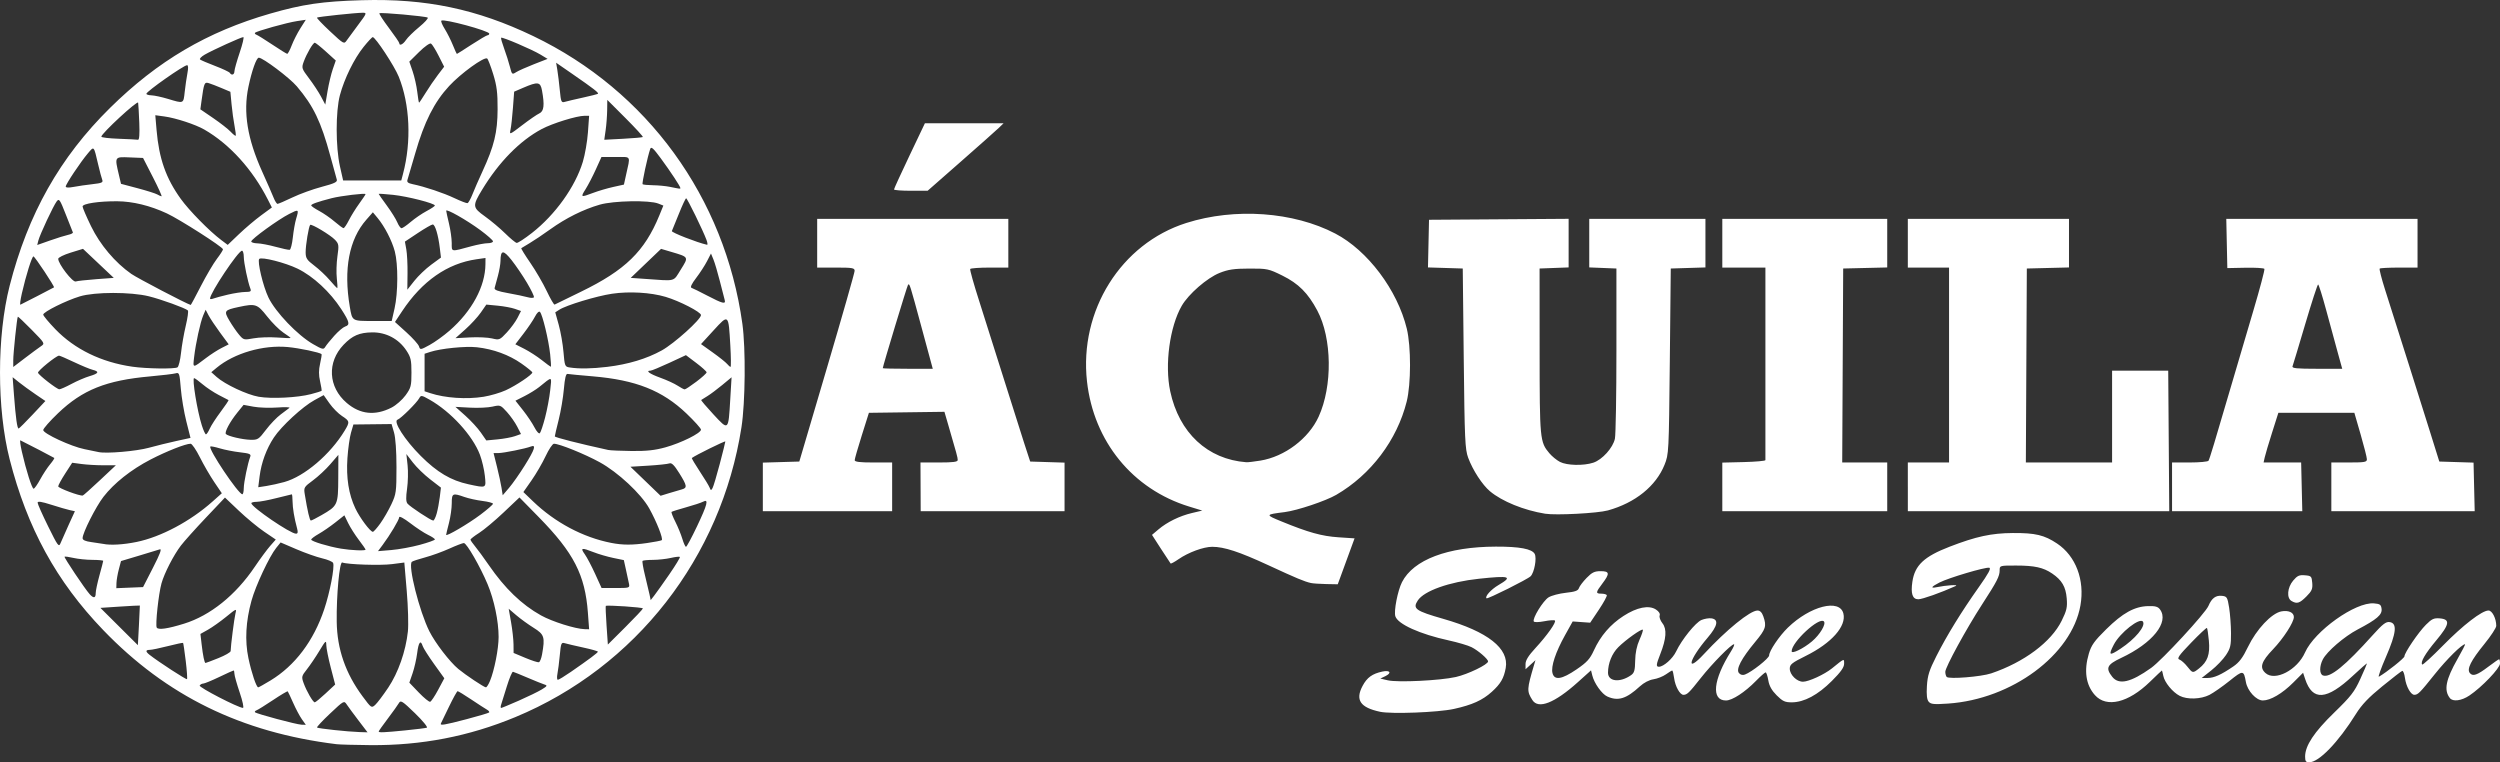 <svg xmlns:inkscape="http://www.inkscape.org/namespaces/inkscape" xmlns:sodipodi="http://sodipodi.sourceforge.net/DTD/sodipodi-0.dtd" xmlns="http://www.w3.org/2000/svg" xmlns:svg="http://www.w3.org/2000/svg" width="597.627mm" height="182.23mm" viewBox="0 0 597.627 182.23" id="svg12166" xml:space="preserve" inkscape:version="1.2.1 (9c6d41e410, 2022-07-14)" sodipodi:docname="logo_aquila.svg"><rect x="0" y="0" width="597.627" height="182.23" fill="#333333" stroke="none"/><defs id="defs12163"></defs><g inkscape:label="Camada 1" inkscape:groupmode="layer" id="layer1" transform="translate(190.676,-49.275)"><path style="fill:#ffffff;stroke-width:0.448" d="m 360.362,230.146 c 0,-2.612 2.137,-5.846 6.953,-10.522 3.997,-3.881 4.84,-4.965 6.227,-8.007 0.882,-1.935 1.604,-3.614 1.604,-3.731 0,-0.117 -1.503,1.192 -3.341,2.908 -6.304,5.887 -9.678,6.122 -11.436,0.796 l -0.492,-1.492 -2.367,2.367 c -2.599,2.599 -5.423,4.257 -7.253,4.257 -1.57,0 -3.668,-2.28 -4.048,-4.4 -0.517,-2.88 -0.664,-2.889 -3.934,-0.267 -1.688,1.353 -3.844,2.856 -4.791,3.34 -2.044,1.043 -5.319,1.146 -7.103,0.223 -1.697,-0.877 -3.603,-3.204 -3.919,-4.782 -0.141,-0.705 -0.29,-1.281 -0.332,-1.281 -0.042,0 -1.334,1.224 -2.873,2.72 -5.15,5.008 -10.369,6.268 -13.137,3.171 -2.174,-2.433 -2.67,-5.836 -1.45,-9.944 0.595,-2.004 1.311,-3.006 4.144,-5.799 3.937,-3.882 6.747,-5.441 9.983,-5.537 1.757,-0.052 2.386,0.123 2.884,0.803 2.234,3.051 -1.782,8.061 -9.286,11.585 -3.394,1.594 -3.785,2.417 -2.14,4.508 1.581,2.01 4.43,1.36 9.314,-2.127 2.582,-1.844 12.962,-13.079 13.688,-14.817 0.773,-1.849 1.756,-2.574 3.257,-2.402 1.167,0.134 1.29,0.341 1.688,2.832 0.236,1.478 0.437,4.215 0.448,6.082 0.017,2.97 -0.135,3.626 -1.212,5.252 -0.677,1.022 -2.257,2.67 -3.512,3.662 l -2.281,1.803 h 1.406 c 1.532,0 3.247,-0.767 6.146,-2.751 1.419,-0.971 2.263,-2.093 3.486,-4.635 2.039,-4.24 5.656,-8.092 8.014,-8.534 1.693,-0.318 2.979,0.264 2.979,1.349 0,1.251 -2.496,5.117 -4.97,7.701 -2.83,2.954 -3.283,4.363 -1.826,5.681 2.275,2.059 7.599,-0.7 9.457,-4.901 2.272,-5.136 12.057,-12.11 16.479,-11.744 1.454,0.12 1.71,0.306 1.829,1.329 0.161,1.387 -1.143,2.508 -5.703,4.9 -3.201,1.679 -7.348,5.242 -8.345,7.169 -0.845,1.634 -0.83,3.5 0.03,3.83 1.686,0.647 5.27,-2.256 11.897,-9.635 2.359,-2.627 3.162,-3.249 4.032,-3.127 1.879,0.265 1.641,2.562 -0.861,8.317 -1.202,2.765 -1.961,4.9 -1.687,4.743 1.877,-1.072 6.098,-4.437 6.098,-4.861 0,-0.843 3.344,-5.761 5.136,-7.553 1.405,-1.405 1.916,-1.641 3.303,-1.526 2.571,0.214 2.379,1.429 -0.836,5.267 -2.653,3.168 -3.863,5.255 -3.347,5.771 0.137,0.137 2.358,-1.897 4.934,-4.521 4.811,-4.9 9.35,-8.396 10.9,-8.396 0.892,0 1.86,1.911 1.86,3.67 0,0.467 -1.266,2.404 -2.812,4.304 -3.264,4.01 -4.281,6.042 -3.497,6.986 0.713,0.859 1.732,0.503 4.451,-1.555 1.279,-0.968 2.421,-1.759 2.54,-1.759 0.118,0 0.215,0.459 0.215,1.021 0,1.124 -4.374,5.696 -7.342,7.674 -1.868,1.245 -3.92,1.511 -4.637,0.601 -1.49,-1.892 -0.992,-4.43 1.847,-9.407 1.089,-1.909 1.887,-3.472 1.774,-3.472 -0.758,0 -4.363,3.568 -7.241,7.168 -3.59,4.49 -4.007,4.91 -4.886,4.921 -0.849,0.011 -1.968,-2.002 -2.24,-4.025 -0.135,-1.004 -0.43,-1.764 -0.656,-1.689 -0.226,0.075 -2.385,1.746 -4.797,3.713 -3.254,2.653 -4.873,4.355 -6.273,6.595 -4.239,6.784 -8.837,11.54 -11.155,11.54 -0.797,0 -0.984,-0.258 -0.984,-1.359 z M 335,209.067 c 2.04,-1.604 2.663,-3.35 2.359,-6.607 -0.148,-1.589 -0.356,-2.974 -0.461,-3.079 -0.105,-0.105 -1.807,1.486 -3.783,3.536 -2.97,3.082 -3.454,3.778 -2.798,4.024 0.436,0.163 1.277,0.908 1.868,1.655 1.298,1.641 1.323,1.645 2.815,0.472 z m -18.755,-4.727 c 3.499,-2.319 6.03,-5.362 5.361,-6.445 -0.703,-1.137 -5.513,2.643 -6.976,5.481 -1.346,2.611 -1.096,2.76 1.615,0.963 z m -426.477,22.834 c -22.743,-2.794 -40.655,-11.56 -55.791,-27.303 -11.168,-11.616 -18.154,-24.378 -22.355,-40.838 -3.063,-12 -3.063,-29.412 0,-41.412 4.397,-17.227 12.008,-30.716 24.009,-42.554 11.392,-11.237 23.238,-18.21 38.299,-22.545 7.777,-2.238 12.47,-2.924 21.885,-3.198 15.318,-0.445 27.49,2.102 40.989,8.578 27.253,13.073 45.806,38.602 49.986,68.778 0.821,5.93 0.708,18.784 -0.217,24.73 -4.847,31.133 -25.283,57.339 -54.024,69.274 -11.131,4.622 -22.494,6.82 -34.718,6.713 -3.696,-0.032 -7.324,-0.133 -8.063,-0.223 z m 5.276,-5.644 c -1.177,-1.544 -2.443,-3.261 -2.812,-3.815 -0.671,-1.005 -0.678,-1.001 -4,2.13 -1.831,1.725 -3.236,3.23 -3.122,3.343 0.239,0.239 7.342,1.001 10.159,1.089 l 1.916,0.06 z m 11.139,2.347 c 2.552,-0.253 4.88,-0.545 5.175,-0.649 0.295,-0.103 -0.98,-1.658 -2.833,-3.455 -2.976,-2.886 -3.422,-3.174 -3.818,-2.465 -0.247,0.441 -1.441,2.113 -2.654,3.716 -1.213,1.603 -2.205,3.004 -2.205,3.114 0,0.298 1.212,0.248 6.336,-0.26 z m -24.688,-2.654 c -0.518,-0.727 -1.457,-2.491 -2.088,-3.92 -0.63,-1.429 -1.217,-2.67 -1.304,-2.759 -0.086,-0.089 -1.664,0.847 -3.506,2.078 -1.842,1.232 -3.617,2.335 -3.945,2.452 -0.328,0.117 -0.494,0.325 -0.37,0.463 0.339,0.375 9.916,2.939 11.115,2.976 l 1.038,0.032 -0.942,-1.322 z m 39.374,-0.03 c 2.816,-0.74 5.233,-1.46 5.372,-1.599 0.139,-0.139 -0.094,-0.446 -0.517,-0.683 -0.423,-0.237 -2.111,-1.33 -3.751,-2.43 -1.64,-1.1 -3.107,-1.991 -3.259,-1.98 -0.152,0.011 -1.075,1.674 -2.051,3.696 -0.976,2.021 -1.85,3.827 -1.941,4.011 -0.281,0.566 0.827,0.383 6.147,-1.016 z m -54.247,-6.376 c -0.688,-2.033 -1.255,-4.049 -1.26,-4.48 -0.005,-0.431 -0.094,-0.784 -0.197,-0.784 -0.103,0 -1.66,0.706 -3.459,1.568 -1.799,0.862 -3.517,1.568 -3.818,1.568 -0.3,0 -0.675,0.208 -0.831,0.462 -0.261,0.422 9.19,5.308 10.34,5.346 0.271,0.009 -0.063,-1.577 -0.774,-3.68 z m 35.494,-1.139 c 2.411,-3.605 4.199,-8.707 4.713,-13.449 0.169,-1.556 0.046,-5.9 -0.273,-9.655 l -0.579,-6.827 -2.954,0.384 c -2.748,0.357 -10.613,0.1 -11.888,-0.39 -0.653,-0.251 -1.403,7.808 -1.319,14.163 0.087,6.526 2.105,12.345 6.188,17.849 2.071,2.791 2.125,2.827 3.01,2.026 0.496,-0.449 1.891,-2.295 3.1,-4.103 z m 31.216,3.092 c 2.178,-0.958 4.645,-2.159 5.483,-2.669 1.341,-0.815 1.419,-0.958 0.652,-1.198 -0.479,-0.149 -2.282,-0.875 -4.007,-1.613 -1.725,-0.738 -3.302,-1.38 -3.506,-1.427 -0.204,-0.048 -0.867,1.526 -1.474,3.497 -0.607,1.971 -1.22,3.937 -1.362,4.368 -0.142,0.431 -0.143,0.784 -0.002,0.784 0.141,0 2.038,-0.784 4.216,-1.743 z m -46.171,-1.729 2.282,-2.128 -1.047,-4.032 c -0.576,-2.217 -1.058,-4.637 -1.071,-5.376 -0.023,-1.257 -0.129,-1.17 -1.644,1.344 -0.891,1.478 -2.234,3.464 -2.984,4.413 -1.289,1.629 -1.333,1.813 -0.792,3.309 0.703,1.944 2.24,4.598 2.663,4.598 0.172,0 1.339,-0.958 2.594,-2.128 z m 26.914,-0.887 1.462,-2.738 -2.443,-3.404 c -1.343,-1.872 -2.569,-3.803 -2.724,-4.291 -0.5,-1.577 -0.994,-0.947 -1.324,1.689 -0.178,1.417 -0.671,3.584 -1.097,4.816 l -0.774,2.24 2.26,2.356 c 1.243,1.296 2.467,2.292 2.719,2.213 0.253,-0.078 1.117,-1.374 1.921,-2.88 z m -40.075,-2.219 c 5.852,-3.555 10.292,-9.443 12.828,-17.011 1.359,-4.056 2.515,-10.062 2.129,-11.065 -0.118,-0.307 -1.288,-0.807 -2.6,-1.11 -1.312,-0.303 -4.089,-1.282 -6.17,-2.176 l -3.784,-1.625 -1.052,1.304 c -1.64,2.034 -4.919,9.03 -5.906,12.603 -1.368,4.954 -1.616,9.561 -0.738,13.75 0.735,3.506 1.903,6.981 2.346,6.981 0.126,0 1.451,-0.743 2.946,-1.651 z m 52.443,0.151 c 1.05,-2.514 2.073,-7.711 2.073,-10.533 0,-3.781 -1.068,-8.895 -2.639,-12.633 -1.783,-4.244 -5.003,-9.829 -5.667,-9.829 -0.292,0 -1.852,0.599 -3.468,1.332 -1.616,0.733 -4.214,1.674 -5.774,2.092 -1.56,0.418 -2.994,0.894 -3.187,1.058 -0.986,0.836 1.795,11.875 4.189,16.627 1.415,2.808 4.866,7.296 6.916,8.994 1.76,1.458 6.165,4.392 6.594,4.392 0.185,0 0.618,-0.675 0.962,-1.499 z m -72.721,-4.831 c -0.278,-2.29 -0.564,-4.222 -0.635,-4.293 -0.071,-0.071 -1.707,0.274 -3.635,0.767 -1.928,0.493 -3.876,0.897 -4.33,0.897 -1.035,0 -1.049,0.397 -0.04,1.189 2.175,1.708 8.763,5.989 8.942,5.81 0.113,-0.113 -0.023,-2.079 -0.301,-4.369 z m 92.088,2.622 c 4.363,-3.018 6.429,-4.562 6.439,-4.813 0.005,-0.129 -1.553,-0.572 -3.462,-0.986 -1.909,-0.414 -3.895,-0.878 -4.412,-1.033 -0.874,-0.261 -0.961,-0.063 -1.228,2.814 -0.158,1.702 -0.415,3.734 -0.572,4.514 -0.156,0.781 -0.107,1.414 0.108,1.407 0.216,-0.007 1.623,-0.864 3.127,-1.904 z m -84.27,-3.283 c 1.604,-0.642 2.918,-1.398 2.92,-1.68 0.008,-1.178 0.859,-7.84 1.15,-8.999 0.308,-1.228 0.258,-1.21 -2.214,0.804 -1.391,1.133 -3.347,2.519 -4.345,3.08 l -1.815,1.019 0.284,2.464 c 0.317,2.755 0.677,4.48 0.933,4.48 0.094,0 1.483,-0.525 3.087,-1.168 z m 77.364,-0.885 c 0.737,-4.15 0.544,-4.762 -2.001,-6.348 -1.287,-0.802 -3.157,-2.156 -4.157,-3.01 l -1.817,-1.553 0.568,3.234 c 0.312,1.779 0.576,4.156 0.585,5.283 l 0.018,2.049 2.8,1.174 c 1.54,0.646 3.001,1.119 3.246,1.05 0.245,-0.068 0.587,-0.914 0.758,-1.879 z m -96.148,-11.676 c -0.015,-0.036 -2.143,0.074 -4.73,0.245 l -4.704,0.31 4.48,4.459 4.48,4.459 0.25,-4.704 c 0.138,-2.587 0.238,-4.733 0.224,-4.769 z m 120.254,0.688 c 0,-0.264 -8.552,-0.846 -8.871,-0.603 -0.075,0.057 0.006,2.159 0.179,4.671 l 0.315,4.567 4.189,-4.172 c 2.304,-2.294 4.189,-4.303 4.189,-4.463 z m -109.703,3.65 c 6.291,-1.953 12.341,-6.815 16.913,-13.59 1.28,-1.897 2.935,-4.141 3.678,-4.987 l 1.35,-1.538 -2.765,-1.877 c -1.521,-1.033 -4.253,-3.291 -6.072,-5.019 l -3.308,-3.142 -4.559,4.811 c -2.507,2.646 -5.2,5.651 -5.984,6.677 -1.733,2.269 -3.949,6.586 -4.631,9.018 -0.702,2.505 -1.505,9.982 -1.137,10.578 0.373,0.603 2.602,0.285 6.514,-0.93 z m 96.557,-2.592 c -0.672,-9.09 -3.371,-14.342 -11.768,-22.904 l -4.595,-4.685 -3.795,3.592 c -2.087,1.976 -4.72,4.176 -5.851,4.891 -1.131,0.715 -2.057,1.435 -2.057,1.601 -4.5e-4,0.166 0.484,0.877 1.075,1.581 0.592,0.703 2.075,2.729 3.296,4.501 3.851,5.59 7.837,9.433 12.472,12.025 2.654,1.484 8.227,3.243 10.438,3.294 l 1.075,0.025 -0.29,-3.92 z m 19.465,-9.213 c 1.502,-2.172 2.636,-4.044 2.521,-4.159 -0.115,-0.115 -1.093,-0.006 -2.173,0.243 -1.08,0.249 -2.988,0.457 -4.24,0.464 -1.252,0.006 -2.379,0.113 -2.504,0.238 -0.125,0.125 0.136,1.687 0.579,3.472 0.444,1.785 0.931,3.844 1.082,4.578 l 0.276,1.333 0.864,-1.109 c 0.475,-0.61 2.093,-2.886 3.595,-5.058 z m -137.126,4.5 c 0,-0.559 0.403,-2.472 0.896,-4.25 0.493,-1.778 0.896,-3.336 0.896,-3.463 0,-0.126 -1.159,-0.235 -2.576,-0.241 -1.417,-0.006 -3.459,-0.215 -4.539,-0.464 -1.08,-0.249 -2.035,-0.38 -2.124,-0.291 -0.174,0.174 4.836,7.657 5.987,8.941 0.955,1.065 1.46,0.985 1.46,-0.233 z m 13.694,-6.083 c 1.701,-3.319 2.161,-4.565 1.621,-4.385 -0.415,0.138 -2.67,0.825 -5.011,1.525 l -4.256,1.274 -0.524,1.991 c -0.288,1.095 -0.54,2.554 -0.56,3.243 l -0.036,1.252 3.195,-0.132 3.195,-0.132 2.376,-4.636 z m 113.788,3.853 c -0.114,-0.554 -0.438,-2.056 -0.719,-3.336 l -0.513,-2.328 -2.537,-0.525 c -1.395,-0.289 -3.502,-0.904 -4.681,-1.368 -2.903,-1.141 -3.228,-1.068 -2.125,0.481 0.519,0.728 1.636,2.845 2.483,4.704 l 1.54,3.379 h 3.38 c 3.267,0 3.373,-0.034 3.173,-1.008 z m -62.974,-8.172 c 0,-0.121 -0.732,-1.179 -1.628,-2.352 -0.895,-1.172 -2.035,-2.969 -2.532,-3.992 l -0.904,-1.86 -2.185,1.727 c -1.202,0.95 -2.986,2.177 -3.964,2.727 -0.978,0.55 -1.778,1.158 -1.778,1.352 0,0.411 4.065,1.649 7.092,2.16 2.456,0.414 5.899,0.554 5.899,0.238 z m 12.969,-1.145 c 1.983,-0.535 3.606,-1.115 3.606,-1.289 0,-0.174 -0.735,-0.666 -1.633,-1.094 -0.898,-0.428 -2.813,-1.687 -4.256,-2.797 -1.469,-1.13 -2.631,-1.76 -2.641,-1.432 -0.019,0.63 -2.208,4.294 -3.984,6.666 l -1.09,1.456 3.196,-0.268 c 1.758,-0.147 4.818,-0.706 6.801,-1.241 z m -83.935,-4.792 1.483,-3.245 -1.209,-0.26 c -0.665,-0.143 -2.67,-0.726 -4.456,-1.297 -2.328,-0.744 -3.248,-0.88 -3.248,-0.481 0,0.306 1.133,2.854 2.518,5.662 2.34,4.745 2.551,5.027 2.973,3.986 0.25,-0.616 1.122,-2.58 1.938,-4.365 z m 150.186,0.397 c 2.511,-5.288 2.853,-6.657 1.481,-5.923 -0.456,0.244 -2.299,0.851 -4.096,1.349 -1.797,0.498 -3.352,0.991 -3.457,1.096 -0.105,0.105 0.305,1.168 0.909,2.363 0.605,1.195 1.356,3.029 1.669,4.076 0.313,1.047 0.707,1.904 0.876,1.904 0.169,0 1.346,-2.189 2.617,-4.864 z m -133.967,3.708 c 5.839,-1.198 12.877,-4.946 18.192,-9.687 l 2.196,-1.959 -1.809,-2.67 c -0.995,-1.469 -2.54,-4.132 -3.433,-5.918 -0.893,-1.786 -1.892,-3.248 -2.22,-3.248 -1.203,0 -5.732,1.785 -9.566,3.77 -4.648,2.406 -8.751,5.656 -11.28,8.934 -1.833,2.376 -4.976,8.605 -4.976,9.862 0,0.466 0.656,0.76 2.128,0.954 1.17,0.154 2.43,0.345 2.8,0.423 1.713,0.366 4.813,0.187 7.97,-0.461 z m 122.105,0.246 c 1.692,-0.245 3.239,-0.545 3.438,-0.669 0.425,-0.263 -1.199,-4.401 -2.985,-7.604 -1.947,-3.493 -7.461,-8.632 -11.841,-11.035 -3.605,-1.977 -9.648,-4.42 -10.935,-4.42 -0.332,0 -1.226,1.332 -1.988,2.96 -0.762,1.628 -2.271,4.227 -3.353,5.775 l -1.968,2.815 2.303,2.215 c 5.271,5.068 11.938,8.614 18.688,9.938 2.743,0.538 5.045,0.545 8.641,0.025 z m -39.921,-6.747 c 1.663,-1.248 3.024,-2.431 3.024,-2.63 0,-0.198 -1.133,-0.502 -2.518,-0.675 -1.385,-0.173 -3.325,-0.599 -4.312,-0.948 -2.826,-0.997 -3.025,-0.898 -3.025,1.513 0,1.18 -0.302,3.307 -0.672,4.726 -0.37,1.419 -0.672,2.683 -0.672,2.808 0,0.476 5.275,-2.617 8.175,-4.794 z m -43.8,3.29 c -0.677,-2.517 -1.071,-4.863 -1.09,-6.496 -0.011,-0.924 -0.088,-1.68 -0.172,-1.68 -0.084,0 -1.729,0.403 -3.655,0.896 -1.927,0.493 -4.076,0.896 -4.775,0.896 -0.7,0 -1.263,0.151 -1.251,0.336 0.06,0.951 9.329,7.276 10.667,7.278 0.446,8.9e-4 0.52,-0.329 0.277,-1.231 z m 19.889,-1.22 c 0.792,-1.102 1.985,-3.169 2.652,-4.592 1.137,-2.427 1.213,-2.978 1.213,-8.859 0,-3.846 -0.227,-7.051 -0.587,-8.287 l -0.587,-2.016 -4.56,0.052 -4.56,0.052 -0.577,1.964 c -0.317,1.08 -0.701,3.813 -0.854,6.072 -0.319,4.732 0.299,8.65 1.896,12.019 1.077,2.272 3.565,5.6 4.185,5.6 0.187,0 0.987,-0.902 1.779,-2.004 z m -14.055,-1.98 c 3.884,-2.233 3.973,-2.43 4.004,-8.815 l 0.027,-5.598 -1.924,2.232 c -1.058,1.228 -2.928,2.969 -4.155,3.87 -2.12,1.556 -2.218,1.719 -1.964,3.271 0.671,4.104 1.188,6.337 1.468,6.333 0.167,-0.002 1.312,-0.584 2.544,-1.292 z m 27.531,-0.384 c 0.259,-0.924 0.594,-2.696 0.744,-3.938 l 0.272,-2.258 -2.566,-1.98 c -1.411,-1.089 -3.27,-2.895 -4.131,-4.013 l -1.566,-2.034 0.293,2.688 c 0.161,1.478 0.105,3.998 -0.124,5.6 -0.297,2.071 -0.27,3.096 0.092,3.549 0.591,0.74 5.628,4.066 6.157,4.066 0.197,0 0.57,-0.756 0.829,-1.68 z m -80.509,-7.952 3.817,-3.584 h -2.97 c -1.633,0 -3.983,-0.136 -5.22,-0.303 l -2.25,-0.303 -1.67,2.579 c -0.918,1.418 -1.67,2.797 -1.67,3.064 0,0.427 5.163,2.355 5.873,2.193 0.15,-0.034 1.991,-1.675 4.09,-3.646 z m 139.1,2.186 c 1.362,-0.362 1.28,-0.884 -0.612,-3.908 -1.188,-1.899 -1.812,-2.516 -2.341,-2.313 -0.397,0.152 -2.656,0.395 -5.02,0.539 l -4.298,0.262 3.603,3.47 3.603,3.47 2.029,-0.626 c 1.116,-0.344 2.483,-0.746 3.037,-0.893 z m -104.707,-0.283 c 0.006,-1.383 0.958,-6.004 1.556,-7.555 0.231,-0.599 -0.188,-0.776 -2.438,-1.031 -1.494,-0.169 -3.663,-0.592 -4.819,-0.94 -1.156,-0.348 -2.186,-0.55 -2.287,-0.448 -0.566,0.566 6.673,11.373 7.646,11.415 0.185,0.008 0.339,-0.64 0.343,-1.441 z m 67.198,-5.486 c 2.374,-3.81 2.761,-5.011 1.448,-4.491 -1.27,0.503 -6.51,1.561 -7.769,1.57 l -1.161,0.008 0.81,3.248 c 0.445,1.786 0.937,4.054 1.092,5.04 l 0.283,1.792 1.533,-1.792 c 0.843,-0.986 2.538,-3.404 3.765,-5.374 z m 46.588,-0.316 c 0.732,-2.784 1.332,-5.201 1.334,-5.371 0.002,-0.236 -7.18,3.304 -7.999,3.942 -0.089,0.07 0.761,1.516 1.89,3.214 1.129,1.698 2.19,3.445 2.357,3.881 0.269,0.7 0.35,0.711 0.696,0.094 0.215,-0.385 0.99,-2.977 1.722,-5.761 z m -162.442,3.677 c 0.67,-1.23 1.735,-2.851 2.367,-3.603 0.632,-0.751 1.074,-1.435 0.982,-1.519 -0.136,-0.124 -6.997,-3.687 -8.086,-4.199 -0.166,-0.078 -0.012,1.13 0.342,2.684 1.017,4.461 2.416,8.874 2.814,8.874 0.2,0 0.912,-1.006 1.581,-2.237 z m 58.36,0.636 c 4.805,-1.336 10.98,-6.595 14.424,-12.286 1.254,-2.071 1.214,-2.287 -0.644,-3.491 -0.872,-0.565 -2.214,-1.919 -2.983,-3.01 l -1.398,-1.983 -2.218,1.207 c -2.802,1.525 -7.884,6.207 -9.679,8.917 -1.787,2.697 -3.01,6.02 -3.418,9.28 l -0.327,2.617 1.962,-0.303 c 1.079,-0.167 3.005,-0.593 4.28,-0.948 z m 47.93,-1.486 c -0.152,-1.451 -0.684,-3.719 -1.183,-5.04 -1.74,-4.604 -6.964,-10.305 -12.081,-13.185 -1.868,-1.051 -2.015,-1.071 -2.422,-0.319 -0.603,1.114 -4.412,4.882 -5.183,5.128 -1.148,0.365 1.713,4.834 5.552,8.675 3.906,3.906 7.205,5.864 11.412,6.77 4.331,0.933 4.221,0.99 3.905,-2.029 z m -80.263,-6.715 c 1.725,-0.475 4.656,-1.197 6.515,-1.603 l 3.379,-0.739 -1,-3.968 c -0.55,-2.183 -1.142,-5.715 -1.315,-7.851 -0.298,-3.669 -0.367,-3.867 -1.258,-3.614 -0.519,0.147 -3.262,0.476 -6.095,0.73 -10.478,0.939 -16.132,3.2 -21.988,8.795 -1.951,1.864 -3.547,3.677 -3.547,4.03 0,0.842 6.679,3.936 9.855,4.566 1.355,0.269 2.867,0.582 3.36,0.696 1.82,0.42 9.055,-0.202 12.095,-1.04 z m 123.422,-0.086 c 3.777,-1.047 8.506,-3.397 8.506,-4.227 0,-0.303 -1.562,-2.041 -3.472,-3.863 -5.766,-5.502 -12.096,-8.013 -22.4,-8.885 -3.019,-0.256 -5.736,-0.515 -6.037,-0.576 -0.377,-0.077 -0.647,1.045 -0.866,3.598 -0.175,2.04 -0.734,5.354 -1.243,7.365 -0.508,2.011 -0.924,3.796 -0.924,3.968 0,0.249 5.856,1.739 12.767,3.249 0.493,0.108 3.017,0.219 5.609,0.248 3.517,0.039 5.562,-0.183 8.06,-0.876 z m -95.484,-4.196 c 1.012,-1.34 2.598,-2.992 3.526,-3.671 0.927,-0.679 1.864,-1.384 2.082,-1.566 0.218,-0.182 -1.093,-0.222 -2.912,-0.088 -1.819,0.133 -4.374,0.045 -5.677,-0.196 l -2.369,-0.439 -1.495,1.846 c -1.789,2.21 -3.127,4.728 -2.728,5.135 0.507,0.518 3.972,1.325 5.884,1.37 1.734,0.041 1.965,-0.108 3.689,-2.392 z m 59.517,1.522 1.445,-0.51 -0.904,-1.772 c -0.497,-0.975 -1.604,-2.547 -2.46,-3.495 -1.517,-1.679 -1.603,-1.711 -3.452,-1.284 -1.043,0.241 -3.462,0.353 -5.375,0.248 l -3.479,-0.19 2.376,2.118 c 1.307,1.165 2.967,2.971 3.69,4.014 l 1.314,1.896 2.7,-0.258 c 1.485,-0.142 3.351,-0.487 4.145,-0.767 z m -72.962,-1.787 c 0.33,-0.747 1.513,-2.57 2.627,-4.053 1.114,-1.482 1.951,-2.736 1.86,-2.786 -0.091,-0.05 -1.141,-0.595 -2.332,-1.211 -1.192,-0.616 -2.937,-1.775 -3.879,-2.576 -0.942,-0.801 -1.844,-1.456 -2.005,-1.456 -0.541,0 0.737,7.845 1.843,11.311 0.373,1.17 0.815,2.128 0.982,2.128 0.166,0 0.573,-0.611 0.903,-1.357 z m 80.177,-2.699 c 0.485,-1.861 1.032,-4.782 1.215,-6.491 0.371,-3.466 0.626,-3.394 -2.658,-0.75 -0.713,0.574 -2.276,1.54 -3.475,2.148 l -2.179,1.104 1.827,2.312 c 1.005,1.271 2.232,3.106 2.727,4.076 0.502,0.983 1.069,1.592 1.281,1.375 0.209,-0.214 0.778,-1.912 1.263,-3.773 z m -122.522,-0.657 3.058,-3.258 -2.386,-1.624 c -1.312,-0.893 -3.073,-2.174 -3.914,-2.846 l -1.528,-1.222 0.32,4.256 c 0.414,5.5 0.774,8.077 1.117,8.008 0.151,-0.03 1.651,-1.522 3.333,-3.313 z m 166.776,-3.664 0.315,-5.266 -2.2,1.824 c -1.21,1.003 -2.804,2.198 -3.544,2.654 -0.739,0.456 -1.42,0.883 -1.513,0.948 -0.093,0.065 1.217,1.611 2.912,3.436 3.657,3.937 3.575,4.01 4.03,-3.596 z m -80.975,1.982 c 1.074,-0.548 2.586,-1.873 3.36,-2.944 1.288,-1.783 1.407,-2.241 1.407,-5.408 0,-3.018 -0.156,-3.696 -1.222,-5.307 -1.836,-2.774 -4.854,-4.368 -8.186,-4.324 -3.04,0.041 -4.715,0.766 -6.809,2.949 -4.006,4.176 -3.69,10.124 0.74,13.915 3.205,2.744 6.791,3.118 10.709,1.119 z m -19.265,-3.217 c 1.319,-0.349 2.462,-0.698 2.539,-0.775 0.077,-0.077 -0.078,-1.098 -0.346,-2.268 -0.35,-1.531 -0.35,-2.723 0,-4.254 0.268,-1.17 0.423,-2.191 0.346,-2.268 -0.412,-0.412 -5.349,-1.446 -8.103,-1.697 -5.875,-0.535 -12.757,1.47 -16.952,4.937 l -1.302,1.077 1.302,1.161 c 1.961,1.748 7.258,4.236 10.038,4.715 3.062,0.528 9.295,0.214 12.478,-0.627 z m 41.279,0.626 c 1.601,-0.257 3.975,-0.953 5.275,-1.545 2.474,-1.127 6.372,-3.735 6.372,-4.263 0,-0.169 -1.168,-1.127 -2.596,-2.128 -2.973,-2.086 -6.725,-3.458 -10.652,-3.898 -2.719,-0.304 -8.63,0.285 -11.166,1.114 l -1.344,0.439 v 4.484 4.484 l 1.365,0.451 c 3.547,1.171 8.67,1.517 12.746,0.862 z m -98.521,-3.069 c 1.337,-0.717 3.288,-1.555 4.335,-1.863 2.191,-0.644 2.403,-1.091 0.719,-1.514 -0.652,-0.164 -2.648,-0.992 -4.437,-1.84 -1.788,-0.849 -3.404,-1.543 -3.59,-1.543 -0.667,0 -5.172,3.661 -5.03,4.088 0.197,0.591 4.489,3.923 5.091,3.952 0.264,0.013 1.575,-0.563 2.912,-1.28 z m 149.385,-0.542 c 1.345,-1.015 2.445,-2.017 2.445,-2.225 0,-0.209 -1.113,-1.22 -2.473,-2.247 l -2.473,-1.867 -3.987,1.853 c -2.193,1.019 -4.205,1.853 -4.471,1.853 -1.277,0 -0.208,0.779 2.317,1.687 1.54,0.554 3.405,1.408 4.144,1.897 0.739,0.489 1.504,0.891 1.699,0.893 0.195,0.002 1.455,-0.828 2.8,-1.843 z m -124.042,-3.425 c 0.282,-0.181 0.663,-1.74 0.846,-3.465 0.183,-1.725 0.694,-4.648 1.136,-6.496 0.442,-1.848 0.666,-3.486 0.498,-3.64 -0.619,-0.568 -6.353,-2.646 -9.33,-3.383 -4.318,-1.068 -12.93,-1.058 -16.483,0.019 -3.326,1.008 -8.762,3.716 -8.762,4.365 0,0.267 1.307,1.839 2.904,3.494 4.618,4.783 10.987,7.886 18.375,8.952 3.406,0.491 10.141,0.587 10.817,0.154 z m 102.756,-0.115 c 4.982,-0.601 9.389,-1.929 12.979,-3.91 3.003,-1.657 9.407,-7.423 9.407,-8.469 0,-0.72 -5.153,-3.371 -8.464,-4.354 -3.556,-1.056 -8.714,-1.355 -12.814,-0.743 -3.728,0.556 -10.946,2.747 -12.602,3.825 l -0.955,0.621 0.84,3.029 c 0.462,1.666 0.97,4.589 1.129,6.496 0.275,3.303 0.345,3.476 1.459,3.648 2.299,0.355 5.283,0.308 9.021,-0.143 z m -135.406,-4.918 c 0.992,-0.668 0.979,-0.691 -2.198,-3.931 -1.758,-1.793 -3.252,-3.204 -3.32,-3.136 -0.203,0.203 -1.094,8.692 -1.094,10.421 v 1.598 l 2.807,-2.14 c 1.544,-1.177 3.256,-2.443 3.805,-2.812 z m 39.484,2.794 c 1.084,-0.826 2.745,-1.896 3.69,-2.378 l 1.719,-0.877 -2.057,-2.794 c -1.131,-1.536 -2.372,-3.398 -2.757,-4.137 l -0.7,-1.344 -0.574,1.344 c -0.697,1.632 -1.812,6.746 -2.183,10.007 -0.304,2.673 -0.406,2.667 2.861,0.179 z m 82.252,-0.89 c -0.367,-3.434 -1.831,-9.509 -2.437,-10.115 -0.24,-0.24 -0.719,0.209 -1.179,1.104 -0.426,0.829 -1.66,2.66 -2.741,4.068 l -1.965,2.561 2.143,1.09 c 1.178,0.6 3.05,1.805 4.158,2.68 1.109,0.874 2.09,1.6 2.18,1.613 0.09,0.013 0.019,-1.338 -0.159,-3.001 z m 43.069,-2.088 c -0.434,-7.599 -0.39,-7.559 -3.986,-3.635 l -3.021,3.296 2.821,2.013 c 1.551,1.107 3.087,2.334 3.412,2.725 0.325,0.392 0.698,0.712 0.829,0.712 0.131,0 0.106,-2.3 -0.055,-5.112 z m -94.661,-2.345 c 0.947,-1.054 2.106,-2.038 2.576,-2.187 1.227,-0.389 1.077,-1.073 -0.916,-4.155 -2.66,-4.116 -6.719,-7.875 -10.466,-9.693 -2.949,-1.431 -8.595,-2.863 -9.14,-2.319 -0.528,0.528 0.906,6.548 2.201,9.236 1.683,3.495 6.972,9.018 10.663,11.135 2.234,1.281 2.506,1.343 2.912,0.656 0.246,-0.416 1.223,-1.619 2.169,-2.673 z m 27.54,-1.207 c 5.353,-4.663 8.542,-10.568 8.582,-15.889 l 0.011,-1.483 -2.128,0.304 c -6.979,0.996 -13.019,5.209 -17.798,12.414 l -1.713,2.583 2.73,2.471 c 1.502,1.359 2.858,2.872 3.013,3.362 0.274,0.864 0.35,0.855 2.52,-0.326 1.231,-0.67 3.383,-2.215 4.782,-3.435 z m -41.244,1.638 c 1.786,0.131 3.248,0.179 3.248,0.108 0,-0.071 -0.783,-0.648 -1.74,-1.282 -0.957,-0.633 -2.7,-2.374 -3.874,-3.867 -2.343,-2.982 -2.761,-3.121 -6.795,-2.253 -3.459,0.744 -3.588,0.932 -2.222,3.263 0.651,1.111 1.685,2.616 2.298,3.344 1.084,1.288 1.178,1.312 3.476,0.887 1.299,-0.24 3.823,-0.33 5.61,-0.199 z m 57.489,-4.692 0.837,-1.641 -1.445,-0.51 c -0.795,-0.28 -2.66,-0.626 -4.145,-0.767 l -2.7,-0.258 -1.314,1.896 c -0.723,1.043 -2.383,2.849 -3.69,4.014 l -2.376,2.118 3.479,-0.184 c 1.913,-0.101 4.285,0.01 5.27,0.248 1.739,0.42 1.842,0.378 3.52,-1.421 0.95,-1.02 2.104,-2.592 2.565,-3.495 z m -29.389,-2.257 c 0.846,-3.72 0.875,-10.572 0.057,-13.642 -0.685,-2.573 -2.432,-5.96 -4.125,-7.996 l -1.117,-1.344 -1.554,1.764 c -4.131,4.688 -5.488,11.82 -3.961,20.818 0.587,3.461 0.49,3.401 5.495,3.401 h 4.523 z m -85.328,-2.991 c 2.094,-1.074 3.856,-1.994 3.915,-2.044 0.199,-0.172 -4.584,-7.383 -4.91,-7.401 -0.361,-0.02 -1.79,4.544 -2.773,8.856 -0.354,1.554 -0.508,2.762 -0.342,2.684 0.166,-0.078 2.016,-1.021 4.11,-2.094 z m 39.027,-2.357 c 1.283,-2.498 3.005,-5.422 3.827,-6.499 0.822,-1.077 1.478,-2.108 1.458,-2.29 -0.062,-0.571 -10.348,-7.151 -13.405,-8.576 -3.995,-1.863 -8.143,-2.877 -11.869,-2.904 -4.361,-0.031 -8.287,0.559 -8.287,1.246 0,0.308 0.911,2.432 2.024,4.719 2.158,4.434 5.753,8.693 9.619,11.394 1.45,1.013 13.197,7.155 14.208,7.428 0.051,0.014 1.142,-2.019 2.425,-4.516 z m 90.885,1.343 c 10.553,-5.13 15.194,-9.648 18.704,-18.21 l 0.971,-2.37 -1.214,-0.485 c -2.122,-0.848 -10.697,-0.689 -13.982,0.259 -3.956,1.142 -8.113,3.213 -11.871,5.916 -1.725,1.24 -3.942,2.728 -4.928,3.306 -0.986,0.578 -1.871,1.112 -1.967,1.186 -0.097,0.074 0.866,1.642 2.14,3.484 1.273,1.842 3.042,4.879 3.93,6.749 0.888,1.87 1.739,3.333 1.892,3.252 0.153,-0.081 2.999,-1.47 6.325,-3.087 z m 34.333,1.966 c -0.122,-0.431 -0.644,-2.46 -1.161,-4.509 -0.517,-2.049 -1.204,-4.367 -1.528,-5.152 l -0.588,-1.427 -0.944,1.836 c -0.519,1.01 -1.69,2.814 -2.603,4.01 -1.082,1.417 -1.465,2.238 -1.103,2.359 0.306,0.102 1.999,0.939 3.762,1.859 3.713,1.939 4.476,2.126 4.164,1.023 z m -118.775,-1.255 c 1.478,-0.349 3.365,-0.638 4.192,-0.642 1.247,-0.005 1.452,-0.14 1.202,-0.791 -0.618,-1.604 -1.573,-6.208 -1.579,-7.616 -0.004,-0.801 -0.194,-1.456 -0.424,-1.456 -0.894,0 -7.646,10.116 -7.646,11.456 0,0.158 0.353,0.151 0.784,-0.015 0.431,-0.166 1.993,-0.588 3.472,-0.937 z m 71.509,-2.843 c -1,-1.684 -2.656,-4.12 -3.679,-5.414 -1.989,-2.516 -2.625,-2.464 -2.649,0.217 -0.007,0.739 -0.288,2.352 -0.625,3.584 -0.337,1.232 -0.687,2.52 -0.779,2.863 -0.122,0.456 0.734,0.785 3.194,1.225 1.848,0.331 3.965,0.774 4.704,0.984 0.758,0.216 1.411,0.213 1.498,-0.007 0.085,-0.215 -0.664,-1.768 -1.664,-3.452 z m -22.899,-4.305 2.34,-1.717 -0.274,-2.275 c -0.381,-3.157 -1.126,-5.635 -1.696,-5.635 -0.263,0 -1.866,0.923 -3.563,2.05 l -3.084,2.05 0.336,1.87 c 0.185,1.028 0.315,3.615 0.289,5.747 l -0.047,3.878 1.68,-2.125 c 0.924,-1.169 2.733,-2.898 4.019,-3.842 z m -22.553,3.252 c -0.15,-1.294 -0.085,-3.658 0.143,-5.255 0.383,-2.677 0.339,-2.985 -0.564,-3.945 -1.075,-1.144 -5.639,-3.891 -5.95,-3.58 -0.346,0.346 -1.097,4.905 -1.083,6.571 0.012,1.391 0.301,1.835 2.059,3.16 1.125,0.848 2.782,2.403 3.682,3.457 0.9,1.054 1.715,1.923 1.811,1.931 0.096,0.008 0.051,-1.044 -0.098,-2.337 z m -57.571,0.204 4.249,-0.316 -3.678,-3.472 -3.678,-3.472 -2.961,0.915 c -1.629,0.503 -2.961,1.164 -2.961,1.469 0,1.221 3.463,5.7 4.191,5.42 0.324,-0.124 2.5,-0.368 4.837,-0.542 z m 139.805,-2.32 c 1.908,-3.052 1.961,-2.956 -2.304,-4.217 l -2.421,-0.716 -3.627,3.468 -3.627,3.468 3.584,0.253 c 7.353,0.518 6.521,0.742 8.395,-2.256 z m -92.75,-7.664 c 0.171,-1.582 0.524,-3.58 0.784,-4.44 0.701,-2.318 0.655,-2.35 -1.655,-1.176 -2.626,1.335 -9.071,6.01 -9.071,6.579 0,0.229 0.655,0.431 1.456,0.448 0.801,0.017 2.766,0.39 4.368,0.83 1.601,0.44 3.113,0.762 3.36,0.717 0.246,-0.045 0.588,-1.377 0.759,-2.958 z m 42.677,2.106 c 1.468,-0.399 3.232,-0.726 3.92,-0.726 0.687,0 1.25,-0.203 1.25,-0.45 0,-0.248 -1.361,-1.453 -3.024,-2.679 -3.305,-2.435 -8.185,-5.201 -8.16,-4.625 0.009,0.199 0.308,1.572 0.665,3.05 0.357,1.478 0.652,3.568 0.656,4.644 0.008,2.206 -0.327,2.15 4.693,0.786 z m -96.376,-2.73 c 0.695,-0.148 1.198,-0.412 1.117,-0.588 -0.081,-0.176 -0.841,-2.1 -1.691,-4.276 -1.408,-3.606 -1.6,-3.884 -2.174,-3.136 -0.789,1.028 -4.037,7.965 -4.392,9.38 l -0.264,1.052 3.07,-1.082 c 1.688,-0.595 3.639,-1.203 4.334,-1.35 z m 46.111,-4.646 2.577,-1.892 -0.96,-1.889 c -3.673,-7.229 -9.149,-13.262 -15.199,-16.744 -2.106,-1.212 -6.821,-2.758 -9.535,-3.126 l -2.172,-0.295 0.302,3.539 c 0.583,6.83 2.241,11.539 5.798,16.475 2.012,2.792 6.843,7.704 9.655,9.816 l 1.554,1.168 2.701,-2.579 c 1.486,-1.419 3.861,-3.431 5.279,-4.471 z m 106.477,5.866 c -0.817,-2.224 -4.602,-9.968 -4.866,-9.955 -0.142,0.007 -0.922,1.67 -1.732,3.696 -0.811,2.026 -1.568,3.885 -1.683,4.132 -0.157,0.338 6.01,2.748 8.409,3.287 0.179,0.04 0.121,-0.481 -0.128,-1.159 z m -41.731,-1.666 c 5.596,-4.379 10.35,-11.024 12.166,-17.006 0.518,-1.708 1.069,-4.883 1.223,-7.056 l 0.28,-3.95 h -1.084 c -1.867,0 -7.671,1.797 -10.261,3.178 -5.214,2.779 -10.24,7.901 -14.244,14.517 -2.338,3.862 -2.299,4.222 0.682,6.352 1.429,1.021 3.606,2.85 4.838,4.063 1.232,1.214 2.471,2.239 2.754,2.279 0.283,0.04 1.923,-1.03 3.646,-2.378 z m -43.758,-3.038 c 0.529,-1.047 1.642,-2.838 2.473,-3.98 0.831,-1.142 1.512,-2.162 1.512,-2.266 0,-0.3 -5.939,0.413 -8.114,0.974 -3.309,0.854 -4.877,1.408 -4.877,1.724 0,0.166 0.857,0.759 1.904,1.319 1.047,0.559 2.71,1.71 3.696,2.558 0.986,0.848 1.939,1.549 2.119,1.559 0.18,0.009 0.759,-0.84 1.288,-1.887 z m 14.797,0.387 c 0.975,-0.834 2.67,-1.993 3.767,-2.575 1.097,-0.582 1.995,-1.181 1.995,-1.33 0,-0.52 -6.519,-2.19 -9.967,-2.553 -1.909,-0.201 -3.472,-0.304 -3.472,-0.229 0,0.076 0.872,1.322 1.938,2.77 1.066,1.448 2.199,3.263 2.518,4.033 0.319,0.77 0.775,1.4 1.014,1.4 0.239,0 1.232,-0.683 2.206,-1.517 z M -120.771,96.477 c 1.759,-0.843 4.914,-1.986 7.012,-2.54 3.008,-0.795 3.769,-1.157 3.601,-1.715 -0.118,-0.389 -0.814,-2.925 -1.549,-5.635 -2.23,-8.235 -4.031,-11.984 -8.004,-16.665 -1.739,-2.048 -8.12,-6.853 -9.102,-6.853 -0.566,0 -1.665,3.096 -2.478,6.981 -1.274,6.084 -0.249,12.4 3.282,20.23 1.195,2.651 2.433,5.474 2.749,6.275 0.317,0.801 0.737,1.456 0.933,1.456 0.196,0 1.796,-0.69 3.555,-1.533 z m 43.026,-0.727 c 0.431,-1.098 1.509,-3.564 2.395,-5.481 2.806,-6.074 3.605,-9.353 3.625,-14.881 0.015,-3.976 -0.19,-5.601 -1.06,-8.416 -0.593,-1.919 -1.241,-3.589 -1.44,-3.713 -0.739,-0.457 -6.288,3.561 -9.074,6.57 -3.583,3.87 -5.937,8.537 -8.113,16.086 -0.888,3.08 -1.724,5.932 -1.858,6.339 -0.184,0.556 0.127,0.816 1.252,1.049 2.9,0.6 7.35,2.09 10.008,3.351 1.478,0.701 2.866,1.234 3.084,1.184 0.218,-0.05 0.749,-0.99 1.181,-2.087 z m -76.381,-4.124 -2.353,-4.592 -3.195,-0.132 c -3.64,-0.15 -3.609,-0.2 -2.592,4.121 l 0.517,2.197 3.957,1.049 c 2.176,0.577 4.293,1.245 4.704,1.485 0.411,0.24 0.875,0.442 1.032,0.45 0.156,0.007 -0.774,-2.053 -2.068,-4.578 z m 105.266,3.747 c 1.232,-0.465 3.386,-1.098 4.787,-1.408 l 2.547,-0.564 0.503,-2.287 c 1.058,-4.815 1.353,-4.303 -2.48,-4.303 h -3.396 l -1.346,2.968 c -0.74,1.633 -1.839,3.749 -2.441,4.704 -1.259,1.994 -1.19,2.028 1.828,0.89 z m -119.687,-2.076 c 2.197,-0.242 2.563,-0.406 2.314,-1.035 -0.162,-0.411 -0.601,-2.058 -0.975,-3.659 -1.065,-4.561 -0.955,-4.44 -2.446,-2.688 -1.752,2.058 -5.31,7.39 -5.31,7.957 0,0.283 0.695,0.312 1.904,0.079 1.047,-0.202 3.078,-0.496 4.514,-0.654 z m 140.517,0.921 c 0,-0.36 -2.374,-3.956 -4.697,-7.112 -1.788,-2.43 -2.289,-2.873 -2.513,-2.225 -0.649,1.877 -2.02,8.23 -1.819,8.43 0.12,0.12 1.243,0.23 2.496,0.244 1.252,0.014 3.084,0.193 4.069,0.396 2.41,0.498 2.464,0.504 2.464,0.265 z m -66.307,-3.375 c 2.05,-7.751 1.659,-16.606 -1.025,-23.251 -1.018,-2.52 -5.56,-9.428 -6.209,-9.444 -0.164,-0.004 -1.149,1.051 -2.189,2.345 -2.273,2.826 -4.596,7.561 -5.66,11.535 -1.035,3.865 -1.03,12.41 0.01,17.023 l 0.757,3.36 h 6.951 6.951 l 0.415,-1.568 z m -63.043,-12.207 c -0.09,-2.279 -0.213,-4.446 -0.274,-4.816 -0.108,-0.656 -8.799,7.374 -8.799,8.129 0,0.192 1.865,0.415 4.144,0.496 2.279,0.081 4.357,0.19 4.618,0.241 0.315,0.062 0.419,-1.296 0.311,-4.051 z m 120.371,3.395 c 0.112,-0.1 -1.753,-2.138 -4.144,-4.529 l -4.348,-4.348 -0.033,2.461 c -0.018,1.354 -0.181,3.498 -0.362,4.766 l -0.329,2.305 4.505,-0.237 c 2.478,-0.13 4.597,-0.318 4.709,-0.418 z m -97.602,-2.657 c -0.237,-1.206 -0.558,-3.535 -0.712,-5.175 l -0.281,-2.982 -2.097,-0.886 c -1.153,-0.488 -2.533,-1.018 -3.065,-1.179 -1.048,-0.317 -1.151,-0.065 -1.738,4.231 l -0.276,2.025 3.078,2.103 c 1.693,1.157 3.558,2.614 4.144,3.237 0.586,0.624 1.136,1.064 1.222,0.977 0.086,-0.086 -0.037,-1.144 -0.274,-2.35 z m 72.857,-2.991 c 1.112,-0.507 1.285,-1.979 0.642,-5.474 -0.384,-2.085 -0.968,-2.169 -4.51,-0.645 l -2.147,0.924 -0.29,3.892 c -0.16,2.141 -0.419,4.474 -0.576,5.186 -0.282,1.274 -0.24,1.258 2.786,-1.062 1.69,-1.295 3.533,-2.565 4.096,-2.821 z m -49.368,-10.584 0.714,-2.057 -2.349,-2.128 c -1.292,-1.17 -2.493,-2.128 -2.668,-2.128 -0.425,0 -1.96,2.635 -2.654,4.556 -0.535,1.479 -0.482,1.641 1.289,3.981 1.016,1.341 2.302,3.297 2.858,4.347 l 1.012,1.909 0.542,-3.211 c 0.298,-1.766 0.863,-4.137 1.256,-5.268 z m -35.401,5.446 c 0.156,-1.417 0.448,-3.433 0.65,-4.48 0.235,-1.223 0.205,-1.904 -0.085,-1.904 -0.797,0 -9.696,6.25 -9.726,6.832 -0.01,0.185 0.537,0.352 1.214,0.372 0.678,0.02 2.441,0.399 3.92,0.843 3.842,1.154 3.711,1.208 4.027,-1.663 z m 57.595,0.226 c 0.795,-1.293 2.116,-3.228 2.935,-4.3 l 1.488,-1.949 -1.318,-2.611 c -0.725,-1.436 -1.544,-2.751 -1.82,-2.921 -0.284,-0.176 -1.519,0.694 -2.846,2.005 l -2.344,2.315 0.8,2.33 c 0.44,1.282 0.936,3.489 1.102,4.906 0.166,1.417 0.359,2.576 0.429,2.576 0.07,0 0.778,-1.058 1.574,-2.35 z m 37.604,1.133 c 1.848,-0.405 3.458,-0.814 3.577,-0.91 0.274,-0.22 -0.994,-1.207 -5.999,-4.667 l -3.99,-2.759 0.293,1.753 c 0.161,0.964 0.425,3.129 0.586,4.811 0.272,2.837 0.361,3.038 1.233,2.783 0.517,-0.152 2.452,-0.606 4.3,-1.011 z m -83.313,-6.286 c 0.005,-0.431 0.572,-2.447 1.26,-4.48 0.688,-2.033 1.079,-3.696 0.869,-3.696 -0.51,0 -7.354,3.11 -9.223,4.191 -0.816,0.472 -1.32,0.996 -1.12,1.165 0.2,0.168 1.825,0.864 3.61,1.545 1.785,0.682 3.359,1.424 3.498,1.649 0.423,0.685 1.095,0.458 1.106,-0.375 z m 71.584,-1.688 3.278,-1.277 -1.71,-1.036 c -1.986,-1.204 -9.154,-4.272 -9.401,-4.024 -0.092,0.092 0.233,1.255 0.723,2.585 0.49,1.329 1.111,3.289 1.38,4.355 0.469,1.857 0.531,1.912 1.471,1.306 0.54,-0.347 2.456,-1.206 4.259,-1.909 z m -57.899,-4.492 c 0.428,-1.12 1.363,-2.959 2.078,-4.086 l 1.3,-2.05 -2.133,0.32 c -2.356,0.353 -9.633,2.383 -10.002,2.79 -0.128,0.142 0.017,0.347 0.324,0.457 0.306,0.109 2.02,1.175 3.808,2.368 1.788,1.193 3.385,2.185 3.55,2.203 0.164,0.019 0.649,-0.882 1.077,-2.002 z m 43.017,-0.203 c 1.887,-1.232 3.607,-2.24 3.822,-2.24 0.215,0 0.39,-0.172 0.39,-0.383 0,-0.663 -10.932,-3.618 -11.454,-3.096 -0.142,0.142 0.225,1.033 0.815,1.98 0.59,0.947 1.462,2.679 1.936,3.848 0.475,1.169 0.907,2.127 0.961,2.128 0.054,9.3e-4 1.642,-1.006 3.529,-2.238 z m -27.052,-4.811 c 1.96,-2.605 2.037,-2.805 1.086,-2.805 -1.682,0 -10.796,0.965 -11.001,1.165 -0.104,0.102 1.307,1.582 3.136,3.29 3.292,3.074 3.332,3.095 3.997,2.13 0.37,-0.536 1.621,-2.237 2.782,-3.78 z m 11.353,3.718 c 0.394,-0.601 1.815,-1.997 3.157,-3.103 1.343,-1.105 2.26,-2.122 2.038,-2.259 -0.547,-0.338 -11.277,-1.3 -11.542,-1.035 -0.116,0.116 0.906,1.696 2.272,3.512 1.366,1.815 2.483,3.453 2.483,3.639 0,0.719 0.908,0.288 1.591,-0.755 z M 139.21,219.419 c -4.72,-1.007 -5.945,-2.819 -4.169,-6.166 1.074,-2.024 2.311,-2.919 4.764,-3.447 1.818,-0.391 2.284,0.338 0.701,1.095 l -1.218,0.582 1.792,0.42 c 2.372,0.556 12.521,0.06 16.281,-0.795 2.87,-0.653 7.685,-2.982 7.685,-3.718 0,-0.575 -2.344,-2.6 -3.948,-3.409 -0.816,-0.412 -3.279,-1.141 -5.472,-1.62 -6.886,-1.503 -12.146,-3.881 -12.743,-5.759 -0.395,-1.245 0.56,-6.148 1.591,-8.171 2.734,-5.359 10.908,-8.452 22.426,-8.487 5.682,-0.017 8.651,0.54 9.296,1.746 0.539,1.006 -0.093,4.456 -0.978,5.341 -0.725,0.725 -10.294,5.507 -10.545,5.27 -0.446,-0.421 1.096,-2.133 2.844,-3.157 3.525,-2.066 2.78,-2.311 -4.618,-1.525 -7.119,0.757 -13.142,2.894 -14.652,5.198 -1.288,1.965 -0.568,2.483 6.109,4.397 10.643,3.05 15.757,7.081 14.911,11.752 -0.445,2.456 -1.226,3.791 -3.333,5.694 -2.227,2.012 -4.682,3.12 -9.052,4.084 -3.777,0.833 -14.936,1.26 -17.673,0.676 z m 36.42,-2.809 c -1.336,-2.119 -1.315,-2.548 0.416,-8.399 l 0.331,-1.12 -1.186,1.086 -1.186,1.086 v -1.25 c 0,-0.886 0.686,-1.993 2.352,-3.799 2.816,-3.052 5.055,-6.216 4.671,-6.6 -0.153,-0.153 -1.297,-0.076 -2.542,0.17 -1.257,0.248 -2.371,0.275 -2.504,0.061 -0.417,-0.674 2.225,-4.981 3.55,-5.787 0.7,-0.425 2.555,-0.911 4.124,-1.079 2.186,-0.234 2.912,-0.494 3.109,-1.112 0.141,-0.444 0.966,-1.537 1.833,-2.43 1.288,-1.326 1.901,-1.624 3.347,-1.624 2.164,0 2.247,0.554 0.439,2.944 -1.626,2.149 -1.657,2.432 -0.263,2.432 0.601,0 1.19,0.156 1.308,0.346 0.118,0.191 -0.727,1.753 -1.877,3.472 l -2.092,3.125 -2.092,-0.149 -2.092,-0.149 -1.828,3.285 c -2.261,4.063 -3.395,7.482 -3.002,9.05 0.454,1.807 2.217,1.54 5.75,-0.873 2.5,-1.707 3.202,-2.477 4.156,-4.561 1.58,-3.45 3.935,-6.188 7.063,-8.21 3.219,-2.081 6.075,-2.65 7.76,-1.546 0.72,0.472 1.056,1.012 0.894,1.435 -0.143,0.373 0.159,1.212 0.672,1.864 1.086,1.38 0.922,3.686 -0.522,7.349 -0.996,2.528 -1.05,3.034 -0.323,3.034 1.104,0 3.306,-1.958 4.103,-3.647 1.329,-2.819 4.655,-6.947 6.07,-7.533 0.718,-0.297 1.778,-0.474 2.356,-0.392 1.827,0.259 1.528,1.795 -0.906,4.648 -4.535,5.315 -5.29,8.658 -0.882,3.905 5.414,-5.836 11.052,-10.42 12.819,-10.42 0.615,0 1.066,0.455 1.399,1.411 0.815,2.338 0.595,3.026 -1.943,6.084 -3.324,4.004 -4.648,6.536 -3.893,7.445 0.361,0.435 0.883,0.571 1.423,0.371 1.638,-0.606 5.796,-3.893 5.799,-4.583 0.004,-1.059 2.418,-4.641 4.475,-6.636 5.327,-5.17 12.372,-6.967 13.271,-3.386 0.762,3.038 -2.817,7.079 -8.974,10.133 -3.351,1.662 -3.841,2.054 -3.841,3.071 0,1.442 1.703,3.116 3.165,3.11 1.363,-0.005 5.132,-1.742 6.915,-3.185 3.041,-2.462 2.912,-2.413 2.912,-1.113 0,0.86 -0.802,1.985 -2.935,4.118 -3.342,3.342 -6.631,5.101 -9.549,5.108 -1.667,0.004 -2.206,-0.245 -3.638,-1.677 -1.186,-1.186 -1.776,-2.241 -2.003,-3.584 -0.177,-1.046 -0.463,-1.903 -0.637,-1.903 -0.173,0 -1.214,0.919 -2.312,2.043 -2.64,2.7 -5.671,4.677 -7.171,4.677 -3.589,0 -3.079,-4.961 1.209,-11.753 0.585,-0.927 0.901,-1.686 0.701,-1.686 -0.661,0 -5.232,4.65 -7.924,8.063 -2.816,3.569 -3.274,4.014 -4.144,4.025 -0.846,0.011 -1.968,-1.999 -2.238,-4.008 -0.133,-0.995 -0.336,-1.809 -0.45,-1.809 -0.114,0 -0.791,0.416 -1.505,0.923 -0.713,0.508 -2.055,1.037 -2.981,1.177 -1.022,0.154 -2.3,0.821 -3.252,1.698 -3.233,2.978 -5.212,3.59 -7.801,2.41 -1.279,-0.583 -3.102,-3.138 -3.562,-4.993 l -0.31,-1.249 -3.135,2.817 c -5.58,5.014 -9.465,6.538 -10.894,4.273 z m 23.597,-5.935 c 0.777,-0.544 0.95,-1.152 0.987,-3.466 0.03,-1.853 0.381,-3.553 1.035,-5.003 0.544,-1.208 0.901,-2.286 0.792,-2.395 -0.294,-0.294 -4.11,2.423 -5.858,4.172 -1.522,1.522 -2.459,3.84 -2.464,6.095 -0.004,2.139 2.864,2.45 5.509,0.598 z m 43.233,-8.061 c 1.929,-1.624 3.464,-4.194 2.862,-4.796 -1.132,-1.132 -7.705,4.961 -7.705,7.142 0,0.725 2.812,-0.638 4.843,-2.346 z m 27.913,14.398 c -0.422,-0.508 -0.548,-1.64 -0.418,-3.756 0.153,-2.499 0.548,-3.745 2.255,-7.119 2.533,-5.007 5.968,-10.591 10.161,-16.516 2.329,-3.291 2.988,-4.519 2.483,-4.628 -0.915,-0.198 -9.69,2.408 -11.894,3.532 -1.957,0.998 -2.246,1.44 -0.737,1.129 2.376,-0.49 5.469,-0.683 4.592,-0.286 -3.471,1.571 -7.961,3.165 -8.92,3.165 -1.397,0 -1.844,-1.341 -1.411,-4.229 0.586,-3.91 2.807,-5.991 8.903,-8.342 6.351,-2.449 9.962,-3.231 15.091,-3.266 5.389,-0.037 7.544,0.474 10.598,2.515 4.481,2.994 6.643,8.731 5.578,14.798 -2.073,11.809 -16.39,22.425 -31.637,23.457 -3.404,0.23 -4.133,0.159 -4.643,-0.454 z m 14.953,-6.767 c 7.849,-2.653 14.341,-7.501 16.84,-12.576 1.213,-2.465 1.386,-3.232 1.209,-5.369 -0.229,-2.761 -1.158,-4.344 -3.478,-5.923 -2.125,-1.446 -4.195,-1.903 -8.635,-1.906 -3.903,-0.003 -3.92,0.002 -3.92,1.14 0,1.422 -0.622,2.63 -4.191,8.14 -3.793,5.857 -8.801,15.029 -8.801,16.12 0,0.483 0.151,1.035 0.336,1.226 0.555,0.575 8.236,-0.04 10.639,-0.853 z m 71.787,-17.301 c -1.212,-0.706 -1.009,-3.212 0.396,-4.881 0.984,-1.169 1.449,-1.379 2.8,-1.266 1.524,0.127 1.629,0.237 1.76,1.832 0.118,1.434 -0.1,1.937 -1.411,3.248 -1.629,1.629 -2.256,1.818 -3.545,1.067 z m -234.401,-4.297 c -1.561,-0.344 -3.412,-1.117 -10.216,-4.267 -6.922,-3.205 -10.538,-4.391 -13.392,-4.391 -2.071,0 -5.697,1.334 -8.039,2.957 -0.959,0.664 -1.816,1.127 -1.906,1.029 -0.09,-0.098 -1.127,-1.676 -2.306,-3.507 l -2.142,-3.329 1.53,-1.297 c 2.084,-1.767 5.072,-3.23 8.025,-3.929 l 2.464,-0.583 -3.136,-0.961 C 80.093,166.229 70.771,154.812 69.17,140.452 c -1.889,-16.94 8.139,-32.931 23.753,-37.879 11.614,-3.68 25.605,-2.685 35.6,2.532 7.742,4.041 14.855,13.503 17.098,22.742 1.038,4.277 1.025,13.24 -0.025,17.423 -2.315,9.222 -8.552,17.481 -16.835,22.294 -2.521,1.465 -9.35,3.753 -12.319,4.127 -4.705,0.593 -4.715,0.621 -0.745,2.245 6.413,2.625 9.595,3.511 13.571,3.777 l 3.866,0.259 -2.009,5.488 -2.009,5.488 -2.753,-0.052 c -1.514,-0.029 -3.156,-0.141 -3.649,-0.249 z m -12.095,-29.262 c 5.819,-0.952 11.529,-5.253 13.927,-10.491 3.355,-7.329 3.213,-18.758 -0.315,-25.378 -2.237,-4.196 -4.489,-6.45 -8.354,-8.361 -3.278,-1.62 -3.605,-1.689 -7.922,-1.677 -3.636,0.01 -5.003,0.212 -7.095,1.046 -2.978,1.188 -7.414,5.044 -9.037,7.856 -2.872,4.975 -4.102,14.094 -2.755,20.427 2.11,9.924 8.92,16.276 18.192,16.968 0.37,0.028 1.881,-0.148 3.36,-0.39 z m 68.092,12.698 c -5.076,-0.815 -10.337,-2.956 -13.216,-5.379 -1.827,-1.537 -4.103,-5.041 -5.199,-8.001 -0.747,-2.018 -0.849,-4.3 -1.061,-23.736 l -0.235,-21.503 -4.157,-0.129 -4.157,-0.129 0.125,-5.695 0.125,-5.695 16.687,-0.117 16.687,-0.117 v 5.81 5.81 l -3.472,0.131 -3.472,0.131 0.008,19.711 c 0.008,21.145 0.067,21.76 2.324,24.442 0.624,0.742 1.766,1.676 2.537,2.077 1.666,0.865 5.646,0.957 7.981,0.184 2.131,-0.705 4.695,-3.556 5.156,-5.733 0.199,-0.939 0.361,-10.476 0.361,-21.193 v -19.487 l -3.248,-0.132 -3.248,-0.132 v -5.804 -5.804 h 13.887 13.887 v 5.807 5.807 l -4.144,0.129 -4.144,0.129 -0.228,22.175 c -0.225,21.868 -0.242,22.21 -1.264,24.749 -2.052,5.1 -7.001,9.088 -13.536,10.905 -2.433,0.677 -12.415,1.203 -14.987,0.789 z M -8.319,165.67 v -5.807 l 4.36,-0.128 4.36,-0.128 6.608,-22.399 c 3.635,-12.319 6.611,-22.751 6.615,-23.183 0.006,-0.695 -0.503,-0.784 -4.473,-0.784 h -4.48 v -5.824 -5.824 H 27.519 50.366 v 5.824 5.824 H 45.912 c -2.449,0 -4.547,0.151 -4.66,0.336 -0.114,0.185 0.862,3.662 2.169,7.728 1.307,4.065 3.922,12.33 5.811,18.367 1.889,6.036 4.093,12.991 4.896,15.455 l 1.461,4.48 4.108,0.129 4.108,0.129 v 5.807 5.807 H 46.611 29.416 l -0.025,-5.824 -0.025,-5.824 h 4.452 c 3.386,0 4.452,-0.141 4.452,-0.591 0,-0.563 -0.243,-1.462 -2.294,-8.49 l -0.885,-3.033 -9.027,0.121 -9.027,0.121 -1.695,5.376 c -0.932,2.957 -1.699,5.628 -1.703,5.936 -0.005,0.411 1.183,0.56 4.472,0.56 h 4.48 v 5.824 5.824 H 7.136 -8.319 v -5.807 z M 29.603,127.464 c -2.828,-10.444 -2.84,-10.481 -3.215,-10.106 -0.194,0.194 -6.037,19.486 -6.037,19.932 0,0.078 2.689,0.141 5.975,0.141 h 5.975 z m 191.44,38.204 v -5.809 l 5.153,-0.126 c 2.834,-0.069 5.153,-0.277 5.152,-0.462 0,-0.185 0,-10.617 0,-23.183 v -22.847 h -5.152 -5.152 v -5.824 -5.824 h 19.711 19.711 v 5.809 5.809 l -5.264,0.126 -5.264,0.126 -0.116,23.183 -0.116,23.183 h 5.38 5.38 v 5.824 5.824 h -19.711 -19.711 v -5.809 z m 44.349,-0.014 v -5.824 h 4.928 4.928 v -23.295 -23.295 h -4.928 -4.928 v -5.824 -5.824 h 19.263 19.263 v 5.809 5.809 l -5.04,0.127 -5.04,0.127 -0.116,23.183 -0.116,23.183 h 10.307 10.307 v -10.975 -10.975 h 6.709 6.709 l 0.123,16.799 0.123,16.799 -31.246,-1.8e-4 -31.246,-1.9e-4 v -5.824 z m 63.164,0 v -5.824 h 4.229 c 2.326,0 4.346,-0.188 4.488,-0.419 0.263,-0.425 1.445,-4.335 5.563,-18.396 1.263,-4.312 3.581,-12.174 5.153,-17.471 1.571,-5.297 2.762,-9.794 2.645,-9.993 -0.117,-0.199 -2.158,-0.322 -4.537,-0.274 l -4.326,0.088 -0.125,-5.886 -0.125,-5.886 h 22.86 22.86 v 5.824 5.824 h -4.405 c -2.423,0 -4.513,0.108 -4.646,0.241 -0.132,0.132 0.448,2.4 1.289,5.04 3.172,9.95 8.846,27.891 10.867,34.365 l 2.098,6.72 4.093,0.128 4.093,0.128 0.137,5.808 0.137,5.808 -17.135,-8.9e-4 -17.135,-6.9e-4 v -5.824 -5.824 h 4.256 c 3.759,0 4.254,-0.091 4.244,-0.784 -0.007,-0.431 -0.684,-3.102 -1.504,-5.936 l -1.492,-5.152 h -9.084 -9.084 l -1.492,4.704 c -0.821,2.587 -1.615,5.258 -1.766,5.936 l -0.274,1.232 h 4.49 4.49 l 0.137,5.824 0.137,5.824 -15.567,-9e-4 -15.567,-6.7e-4 v -5.824 z m 39.597,-32.142 c -0.596,-2.156 -1.831,-6.692 -2.744,-10.079 -0.913,-3.388 -1.784,-6.16 -1.936,-6.16 -0.152,0 -1.539,4.27 -3.083,9.489 -1.544,5.219 -2.909,9.755 -3.034,10.079 -0.18,0.47 1.004,0.59 5.827,0.59 h 6.053 z M 23.039,94.561 c 0,-0.172 1.66,-3.801 3.69,-8.063 l 3.69,-7.75 h 9.403 9.403 l -1.11,1.073 c -0.61,0.59 -4.694,4.218 -9.075,8.063 l -7.965,6.991 h -4.018 c -2.21,0 -4.018,-0.141 -4.018,-0.313 z" id="path14114"></path></g></svg>